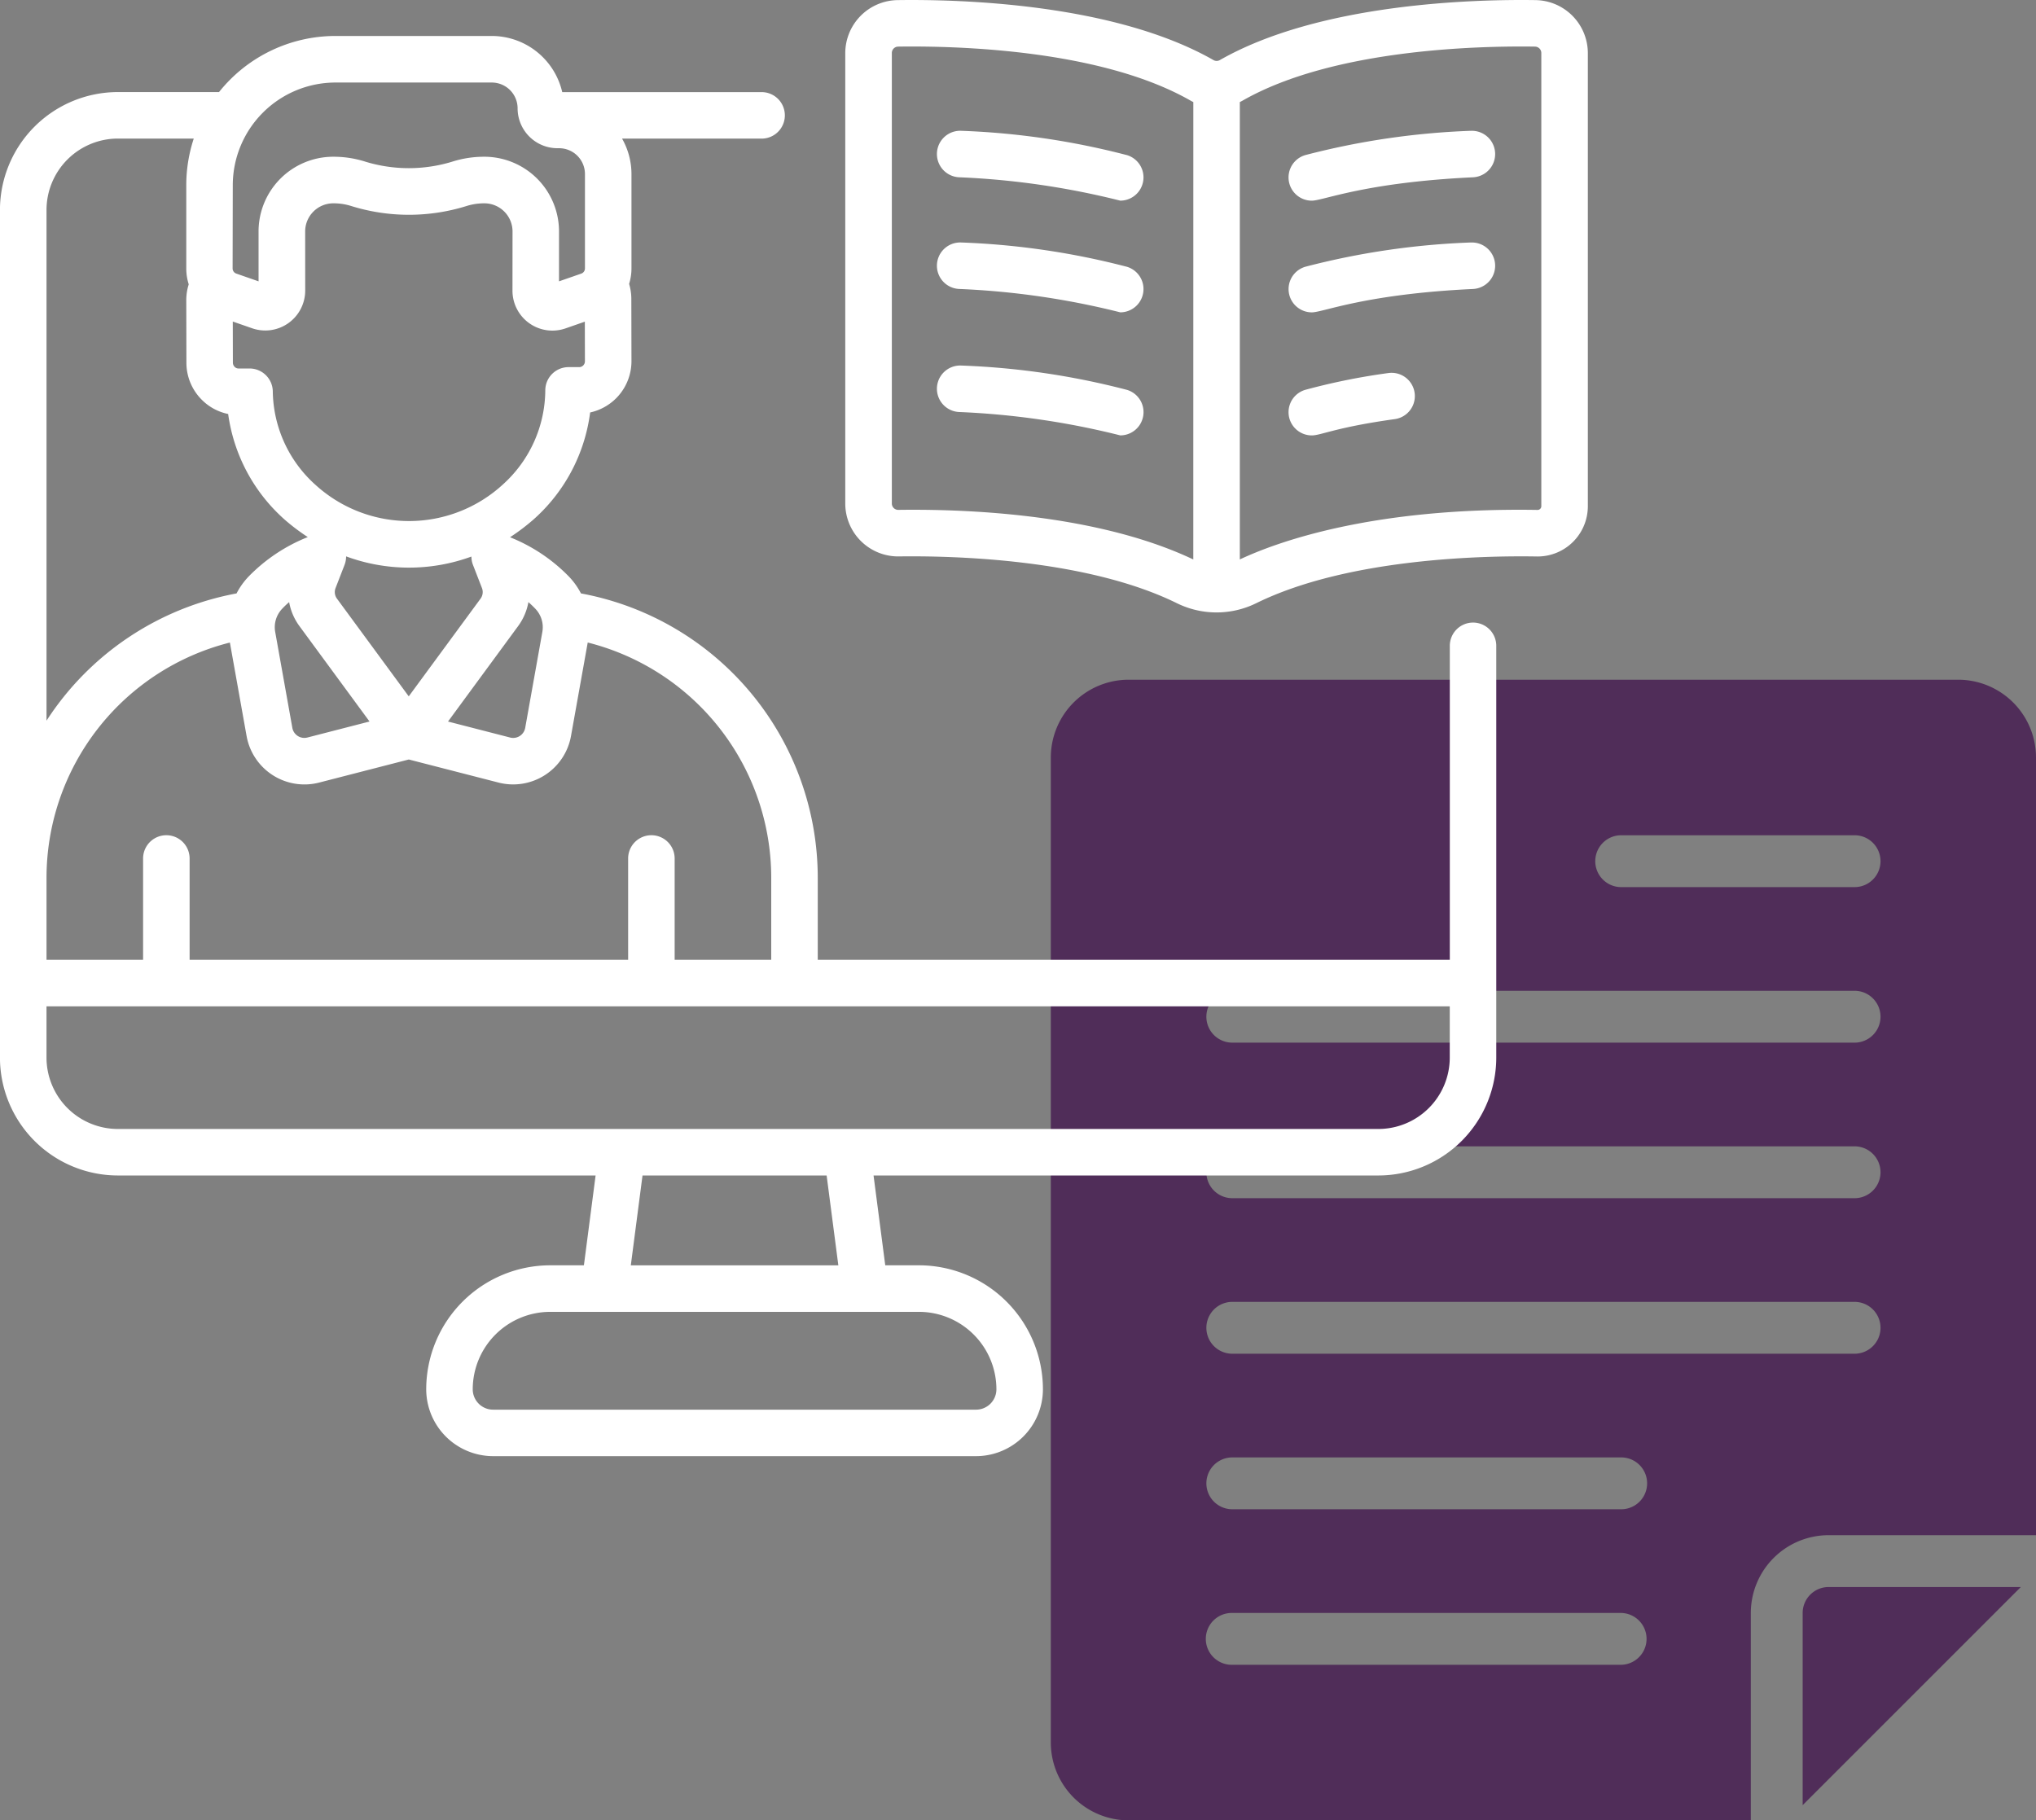 <svg xmlns="http://www.w3.org/2000/svg" width="165.439" height="147.93" viewBox="0 0 165.439 147.93"><rect x="0" y="0" width="165.439" height="147.93" fill="#808080" stroke="none"/><defs><style>.a{fill:#502d59;}.b{fill:#fff;}</style></defs><g transform="translate(-1.503 -11.877)"><path class="a" d="M160.622,67.114H93.209a6.327,6.327,0,0,0-6.32,6.32v80.053a6.327,6.327,0,0,0,6.32,6.32h50.56V142.954a6.327,6.327,0,0,1,6.32-6.32h16.853v-63.2A6.327,6.327,0,0,0,160.622,67.114Zm-27.386,80.053h-31.6a2.107,2.107,0,1,1,0-4.213h31.6a2.107,2.107,0,0,1,0,4.213Zm0-12.64h-31.6a2.106,2.106,0,1,1,0-4.213h31.6a2.106,2.106,0,0,1,0,4.213Zm18.96-12.639h-50.56a2.107,2.107,0,1,1,0-4.214H152.2a2.107,2.107,0,0,1,0,4.214Zm0-12.64h-50.56a2.107,2.107,0,0,1,0-4.214H152.2a2.107,2.107,0,0,1,0,4.214Zm0-12.64h-50.56a2.107,2.107,0,1,1,0-4.214H152.2a2.107,2.107,0,0,1,0,4.214Zm0-12.64h-18.96a2.107,2.107,0,0,1,0-4.214H152.2a2.107,2.107,0,0,1,0,4.214Z"/><path class="a" d="M150.089,140.847a2.11,2.11,0,0,0-2.107,2.107v15.619l17.726-17.726Z"/><path class="b" d="M93.035,24.473a62.044,62.044,0,0,0-13.421-1.966,1.89,1.89,0,0,0-.179,3.776,64.57,64.57,0,0,1,13.1,1.9,1.891,1.891,0,0,0,.5-3.713Z"/><path class="b" d="M93.035,33.548a62.066,62.066,0,0,0-13.421-1.965,1.89,1.89,0,0,0-.179,3.776,64.551,64.551,0,0,1,13.1,1.9,1.891,1.891,0,0,0,.5-3.713Z"/><path class="b" d="M93.035,43.549a62,62,0,0,0-13.421-1.966,1.89,1.89,0,0,0-.179,3.776,64.637,64.637,0,0,1,13.1,1.9,1.89,1.89,0,0,0,.5-3.712Z"/><path class="b" d="M121.014,22.507a62.086,62.086,0,0,0-13.42,1.966,1.89,1.89,0,0,0,.5,3.712c.934,0,4.294-1.484,13.1-1.9a1.89,1.89,0,0,0-.18-3.776Z"/><path class="b" d="M121.014,31.583a62.047,62.047,0,0,0-13.42,1.965,1.891,1.891,0,0,0,.5,3.713c.934,0,4.295-1.484,13.1-1.9a1.89,1.89,0,0,0-.18-3.776Z"/><path class="b" d="M114.341,42.19a52.67,52.67,0,0,0-6.747,1.359,1.89,1.89,0,0,0,.5,3.712c.749,0,1.955-.661,6.764-1.327a1.89,1.89,0,0,0-.519-3.744Z"/><path class="b" d="M121.2,62.47a1.89,1.89,0,0,0-1.89,1.89V89.875H67.951V83.194A23.512,23.512,0,0,0,48.91,60.139l-.2-.038a5.883,5.883,0,0,0-.964-1.354,13.827,13.827,0,0,0-4.8-3.211,16.92,16.92,0,0,0,1.95-1.48,14.015,14.015,0,0,0,4.56-8.66,4.264,4.264,0,0,0,3.358-4.187l-.011-5.062a4.284,4.284,0,0,0-.18-1.2,4.215,4.215,0,0,0,.191-1.252v-7.67a5.832,5.832,0,0,0-.763-2.883H63.388a1.89,1.89,0,0,0,0-3.78h-16.2A5.886,5.886,0,0,0,41.463,14.8h-12.7A12.106,12.106,0,0,0,19.3,19.359H11.082A9.59,9.59,0,0,0,1.5,28.938V97.823a9.59,9.59,0,0,0,9.579,9.579H49.9l-.951,7.3H46.21a10.085,10.085,0,0,0-10.074,10.073,5.443,5.443,0,0,0,5.436,5.436h39.24a5.442,5.442,0,0,0,5.436-5.436,10.085,10.085,0,0,0-10.073-10.073H73.436l-.951-7.3h41.021a9.59,9.59,0,0,0,9.579-9.579V64.36a1.889,1.889,0,0,0-1.889-1.89Zm-77.6.293a4.679,4.679,0,0,0,.84-1.955c.193.17.385.352.571.548a2.167,2.167,0,0,1,.562,1.872l-1.394,7.8a.991.991,0,0,1-1.223.785l-5.049-1.3ZM28.882,60.525a.9.9,0,0,1-.113-.858l.733-1.89a1.9,1.9,0,0,0,.124-.686,14.75,14.75,0,0,0,10.183.015,1.862,1.862,0,0,0,.124.671l.733,1.89a.9.9,0,0,1-.114.858l-5.835,7.941Zm2.648,9.986-5.049,1.3a.991.991,0,0,1-1.223-.785l-1.394-7.8a2.17,2.17,0,0,1,.561-1.872c.187-.2.379-.378.572-.547a4.668,4.668,0,0,0,.84,1.954Zm17.051-28.8-.887,0a1.891,1.891,0,0,0-1.882,1.858A10.383,10.383,0,0,1,42.4,51.217a11.282,11.282,0,0,1-15.258.065,10.378,10.378,0,0,1-3.473-7.618,1.889,1.889,0,0,0-1.9-1.842l-.887,0h0a.436.436,0,0,1-.313-.132.492.492,0,0,1-.143-.347l-.008-3.336,1.573.547a3.245,3.245,0,0,0,4.312-3.068L26.3,30.715A2.288,2.288,0,0,1,28.551,28.4H28.6a4.724,4.724,0,0,1,1.472.228,15.767,15.767,0,0,0,9.312,0,4.737,4.737,0,0,1,1.47-.228H40.9a2.29,2.29,0,0,1,2.25,2.326l-.005,4.769a3.244,3.244,0,0,0,4.312,3.068l1.568-.546.007,3.209a.473.473,0,0,1-.455.487ZM20.418,26.928a8.353,8.353,0,0,1,8.344-8.344h12.7a2.1,2.1,0,0,1,2.1,2.1A3.242,3.242,0,0,0,46.8,23.922h.135a2.1,2.1,0,0,1,2.1,2.1v7.669a.446.446,0,0,1-.3.42l-1.808.629,0-4.01a6.072,6.072,0,0,0-6.012-6.115h-.087a8.536,8.536,0,0,0-2.608.409,12.069,12.069,0,0,1-7,0,8.471,8.471,0,0,0-2.645-.409h-.049a6.071,6.071,0,0,0-6.013,6.11l0,4.015-1.809-.63a.446.446,0,0,1-.3-.419ZM5.283,28.938a5.805,5.805,0,0,1,5.8-5.8h6.165a12.088,12.088,0,0,0-.609,3.789v6.764a4.213,4.213,0,0,0,.2,1.292,4.273,4.273,0,0,0-.2,1.313l.011,5.063a4.251,4.251,0,0,0,1.245,3,4.2,4.2,0,0,0,2.148,1.161,14.009,14.009,0,0,0,4.631,8.619,16.929,16.929,0,0,0,1.838,1.384,13.836,13.836,0,0,0-4.822,3.221,5.945,5.945,0,0,0-.966,1.358A23.491,23.491,0,0,0,5.283,70.442Zm0,54.256a19.726,19.726,0,0,1,14.9-19.1l1.358,7.6a4.775,4.775,0,0,0,5.886,3.781l7.294-1.878,7.3,1.878A4.775,4.775,0,0,0,47.9,71.691l1.36-7.6A19.727,19.727,0,0,1,64.171,83.194v6.68H56.323V81.641a1.89,1.89,0,0,0-3.78,0v8.233H16.91V81.641a1.89,1.89,0,0,0-3.78,0v8.233H5.283Zm70.892,35.291a6.3,6.3,0,0,1,6.293,6.293,1.657,1.657,0,0,1-1.655,1.656H41.572a1.658,1.658,0,0,1-1.656-1.656,6.3,6.3,0,0,1,6.294-6.293Zm-23.414-3.78.951-7.3H68.673l.951,7.3Zm66.545-16.882a5.806,5.806,0,0,1-5.8,5.8H11.082a5.805,5.805,0,0,1-5.8-5.8V93.655H119.306Z"/><path class="b" d="M126.3,11.886c-5.02-.075-17.571.248-25.681,4.875a.514.514,0,0,1-.509,0C92,12.135,79.441,11.812,74.418,11.886a4.315,4.315,0,0,0-4.231,4.3V52.794a4.3,4.3,0,0,0,4.362,4.3c4.343-.059,15.235.188,22.579,3.8a7.3,7.3,0,0,0,6.474-.009c7.413-3.637,18.394-3.86,22.771-3.786a4.084,4.084,0,0,0,4.153-4.088V16.183A4.314,4.314,0,0,0,126.3,11.886ZM98.467,57.342C91.574,54.07,82.1,53.207,74.5,53.312a.518.518,0,0,1-.529-.518V16.183a.519.519,0,0,1,.507-.518c4.712-.069,16.456.215,23.757,4.383.077.044.155.085.235.124Zm28.279-4.334a.305.305,0,0,1-.31.308c-13.465-.226-21.22,2.626-24.189,4.024V20.171q.122-.058.24-.126c7.3-4.165,19.044-4.449,23.752-4.38a.52.52,0,0,1,.507.518V53.008Z"/></g></svg>